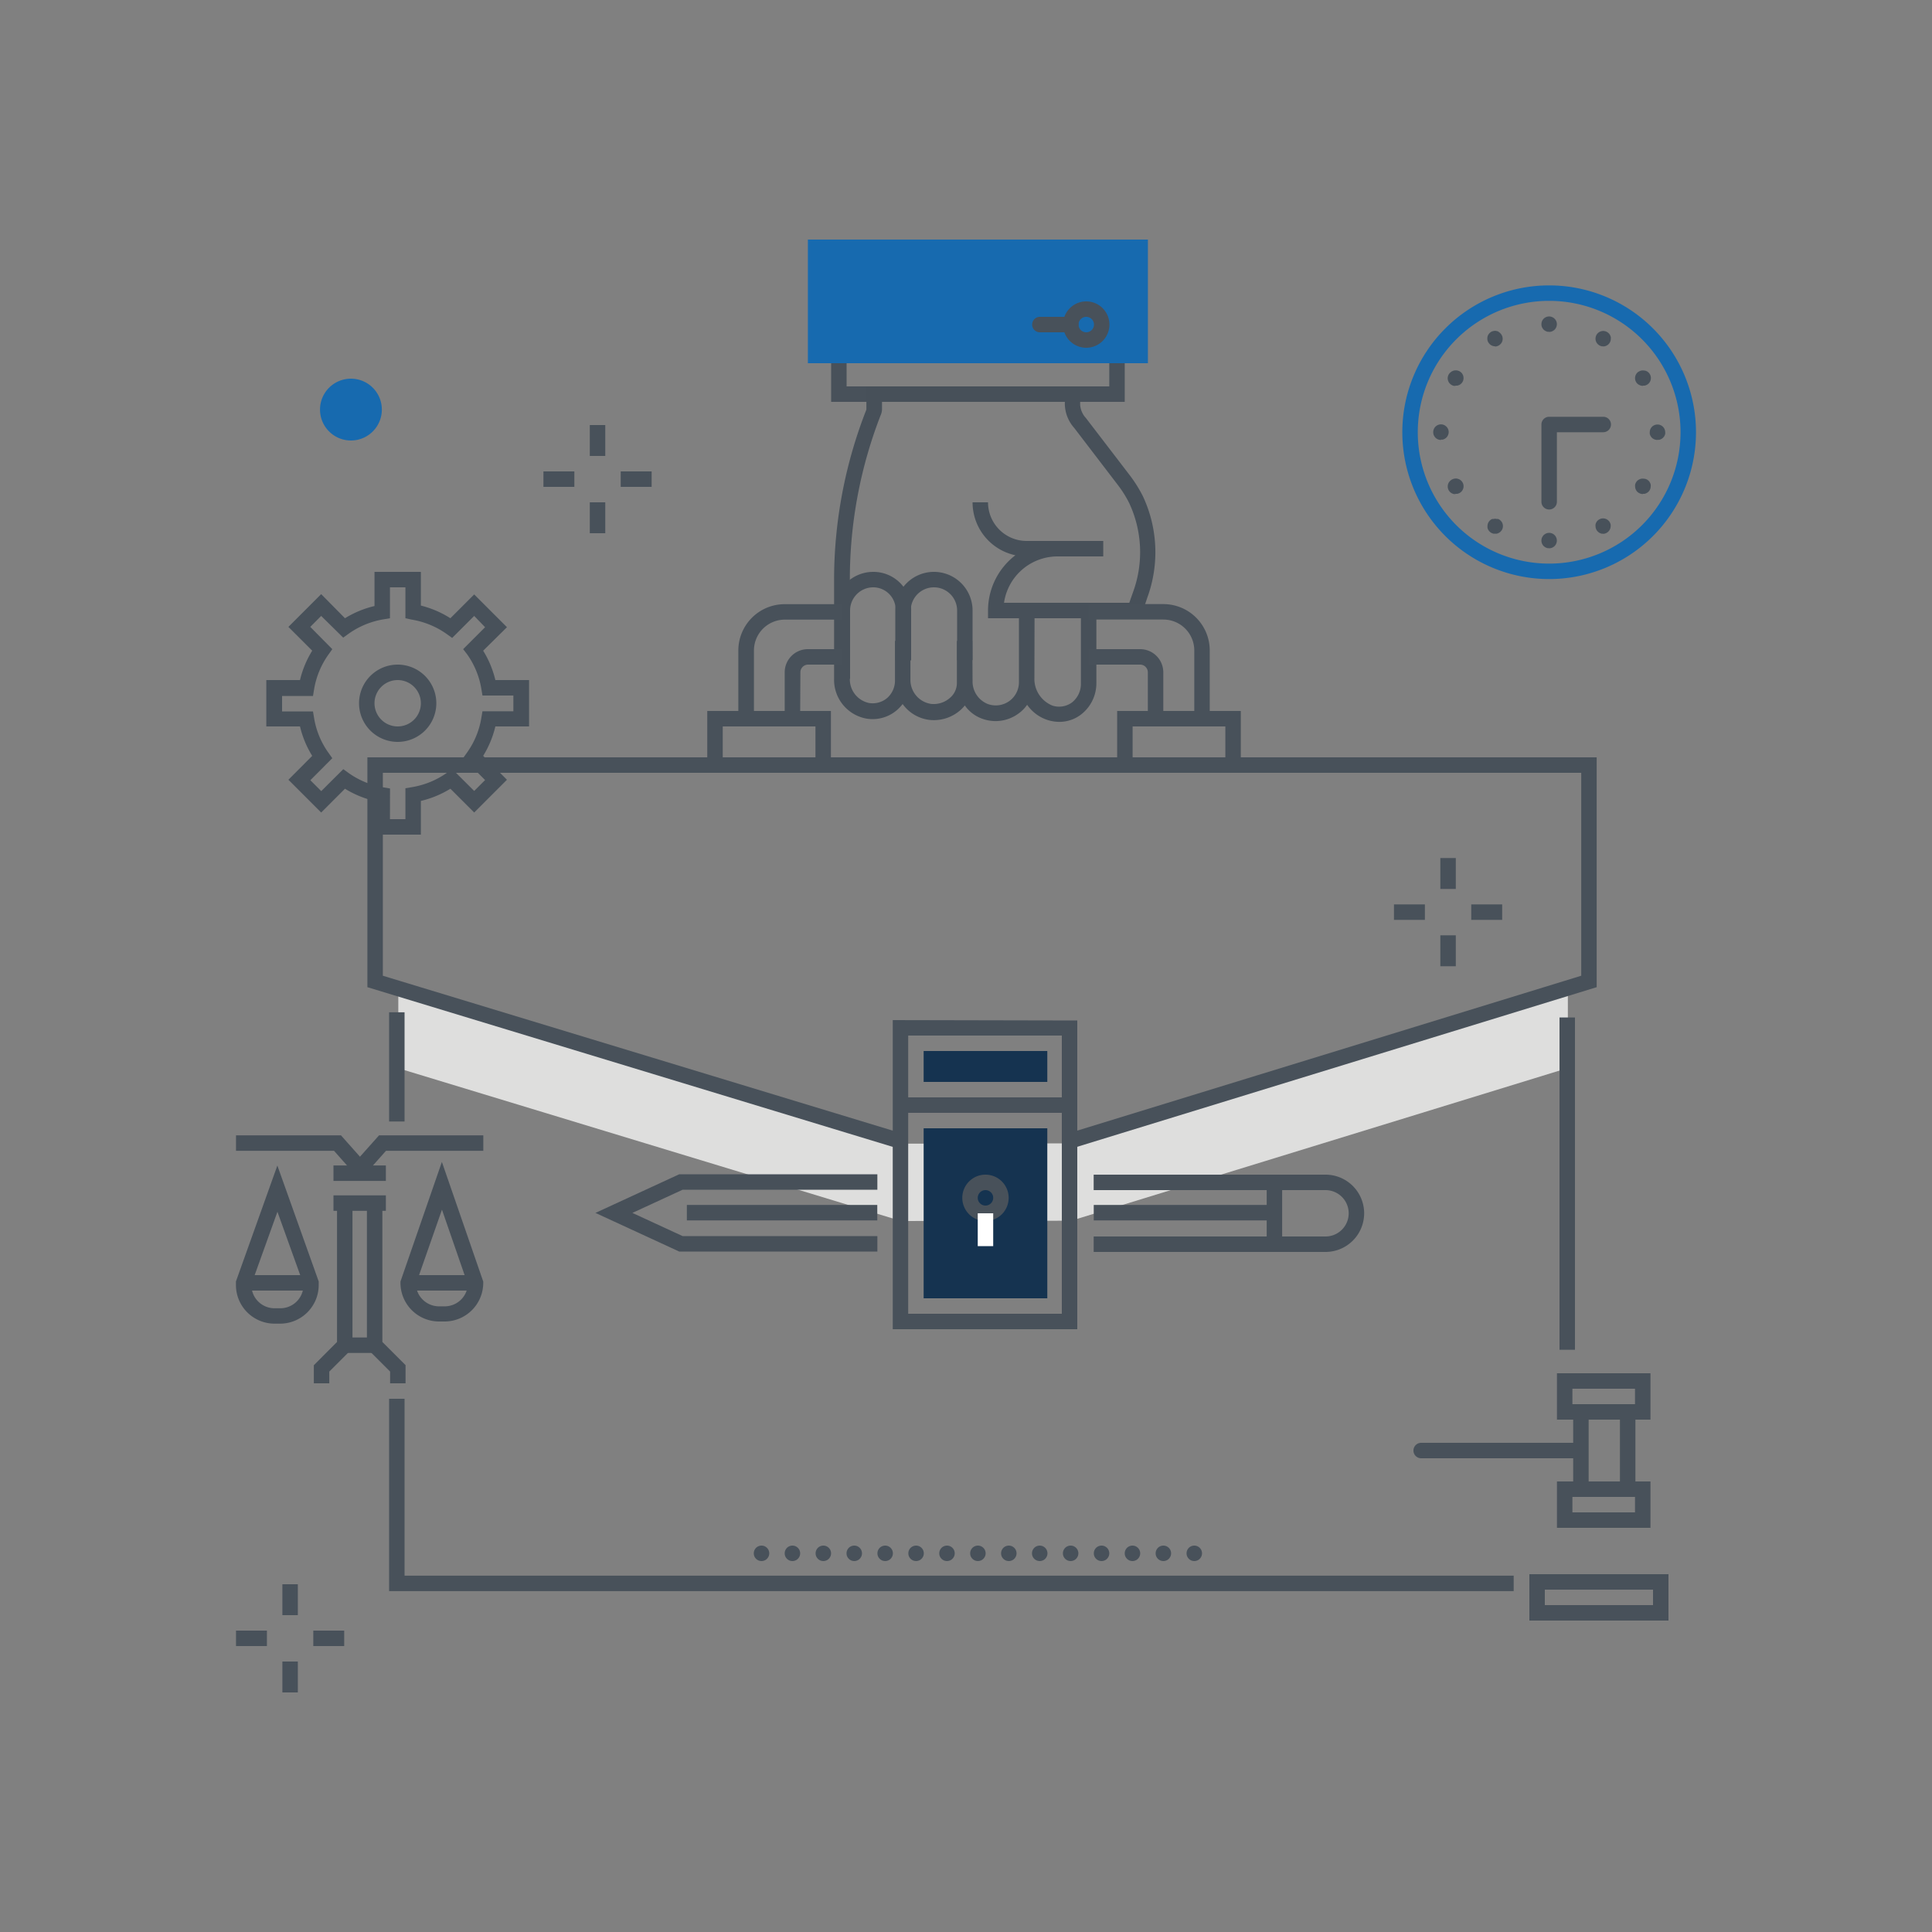 <?xml version="1.0" encoding="UTF-8"?> <svg xmlns="http://www.w3.org/2000/svg" viewBox="0 0 250 250"><rect x="0" y="0" width="250" height="250" fill="#808080" stroke="none"/><defs><style>.cls-1{fill:#dededd;}.cls-2{fill:#176aaf;}.cls-3{fill:#48515a;}.cls-4{fill:#475059;}.cls-5{fill:#153350;}.cls-6{fill:#fff;}.cls-7{fill:none;}</style></defs><g id="text"><polygon class="cls-1" points="138.61 147.95 116.61 147.99 51.54 128.22 51.54 138.23 116.61 158 138.61 157.96 202.88 138.2 202.88 128.2 138.61 147.95"></polygon><rect class="cls-2" x="104.54" y="31" width="44" height="16"></rect><rect class="cls-3" x="201.8" y="131.66" width="2" height="43"></rect><polygon class="cls-3" points="195.87 205.89 50.35 205.89 50.35 181 52.35 181 52.35 203.89 195.87 203.89 195.87 205.89"></polygon><rect class="cls-3" x="50.35" y="130.99" width="2" height="14.13"></rect><polygon class="cls-3" points="116.23 148.62 47.54 127.74 47.54 98 206.61 98 206.61 127.74 138.82 148.57 138.23 146.66 204.61 126.26 204.61 100 49.54 100 49.54 126.26 116.82 146.7 116.23 148.62"></polygon><path class="cls-3" d="M153.54,201a1,1,0,1,1,1,1,1,1,0,0,1-1-1m-4,0a1,1,0,1,1,1,1,1,1,0,0,1-1-1m-4,0a1,1,0,1,1,1,1,1,1,0,0,1-1-1m-4,0a1,1,0,1,1,1,1,1,1,0,0,1-1-1m-4,0a1,1,0,1,1,1,1,1,1,0,0,1-1-1m-4,0a1,1,0,1,1,1,1,1,1,0,0,1-1-1m-4,0a1,1,0,1,1,1,1,1,1,0,0,1-1-1m-4,0a1,1,0,1,1,1,1,1,1,0,0,1-1-1m-4,0a1,1,0,1,1,1,1,1,1,0,0,1-1-1m-4,0a1,1,0,1,1,1,1,1,1,0,0,1-1-1m-4,0a1,1,0,1,1,1,1,1,1,0,0,1-1-1m-4,0a1,1,0,1,1,1,1,1,1,0,0,1-1-1m-4,0a1,1,0,1,1,1,1,1,1,0,0,1-1-1m-4,0a1,1,0,1,1,1,1,1,1,0,0,1-1-1m-4,0a1,1,0,1,1,1,1,1,1,0,0,1-1-1"></path><path class="cls-3" d="M138.56,43h-4a1,1,0,0,1,0-2h4a1,1,0,0,1,0,2"></path><path class="cls-3" d="M140.56,45a3,3,0,1,1,3-3,3,3,0,0,1-3,3m0-4a1,1,0,1,0,1,1,1,1,0,0,0-1-1"></path><polygon class="cls-4" points="113.53 161.95 87.89 161.95 77.05 156.95 87.89 151.95 113.53 151.95 113.53 153.95 88.33 153.95 81.83 156.95 88.33 159.95 113.53 159.95 113.53 161.95"></polygon><path class="cls-4" d="M171.52,162h-30v-2h30a3,3,0,1,0,0-6h-30v-2h30a5,5,0,1,1,0,10"></path><rect class="cls-4" x="163.91" y="153.35" width="2" height="7.6"></rect><rect class="cls-4" x="141.53" y="155.92" width="23.38" height="2"></rect><rect class="cls-4" x="88.88" y="155.92" width="24.64" height="2"></rect><rect class="cls-3" x="76.32" y="55" width="2" height="4"></rect><rect class="cls-3" x="76.32" y="65" width="2" height="4"></rect><rect class="cls-3" x="80.32" y="61" width="4" height="2"></rect><rect class="cls-3" x="70.32" y="61" width="4" height="2"></rect><rect class="cls-3" x="186.38" y="111.03" width="2" height="4"></rect><rect class="cls-3" x="186.38" y="121.03" width="2" height="4"></rect><rect class="cls-3" x="190.38" y="117.03" width="4" height="2"></rect><rect class="cls-3" x="180.38" y="117.03" width="4" height="2"></rect><rect class="cls-3" x="36.54" y="205" width="2" height="4"></rect><rect class="cls-3" x="36.54" y="215" width="2" height="4"></rect><rect class="cls-3" x="40.54" y="211" width="4" height="2"></rect><rect class="cls-3" x="30.54" y="211" width="4" height="2"></rect><path class="cls-2" d="M49.41,53a4,4,0,1,1-4-4,4,4,0,0,1,4,4"></path><path class="cls-3" d="M54.46,108h-6v-4.36a12.92,12.92,0,0,1-3.82-1.58l-3.08,3.08-4.24-4.24,3.08-3.09A12.86,12.86,0,0,1,38.82,94H34.46V88h4.36A12.81,12.81,0,0,1,40.4,84.2l-3.08-3.08,4.24-4.24L44.64,80a12.92,12.92,0,0,1,3.82-1.58V74h6v4.36A12.92,12.92,0,0,1,58.28,80l3.08-3.08,4.24,4.24L62.52,84.2A12.81,12.81,0,0,1,64.1,88h4.36v6H64.1a12.86,12.86,0,0,1-1.58,3.81l3.08,3.09-4.24,4.24-3.08-3.08a12.92,12.92,0,0,1-3.82,1.58Zm-4-2h2v-4l.83-.14A10.88,10.88,0,0,0,57.83,100l.68-.49,2.85,2.84,1.41-1.41-2.84-2.85.49-.69a10.66,10.66,0,0,0,1.87-4.53l.14-.83h4V90h-4l-.14-.84a10.76,10.76,0,0,0-1.87-4.53L59.93,84l2.84-2.84L61.36,79.7l-2.85,2.85-.68-.49a10.89,10.89,0,0,0-4.54-1.88L52.46,80V76h-2v4l-.83.14a10.89,10.89,0,0,0-4.54,1.88l-.68.49L41.56,79.7l-1.41,1.42L43,84l-.49.69a10.76,10.76,0,0,0-1.87,4.53l-.14.84h-4v2h4l.14.83a10.66,10.66,0,0,0,1.87,4.53l.49.69-2.84,2.85,1.41,1.41,2.85-2.84.68.49a10.88,10.88,0,0,0,4.54,1.87l.83.14Z"></path><path class="cls-3" d="M51.46,96a5,5,0,1,1,5-5,5,5,0,0,1-5,5m0-8a3,3,0,1,0,3,3,3,3,0,0,0-3-3"></path><polygon class="cls-3" points="145.54 52 107.55 52 107.55 47 109.55 47 109.55 50 143.54 50 143.54 47 145.54 47 145.54 52"></polygon><path class="cls-4" d="M125.85,85.41h-2V79a3,3,0,0,0-3-3,3,3,0,0,0-3,3v6.44h-2V79a5,5,0,0,1,10,0Z"></path><path class="cls-4" d="M110,87.83h-2V79a5,5,0,0,1,5-5,4.88,4.88,0,0,1,4.9,5v6.44h-2V79a2.91,2.91,0,0,0-2.9-3,3,3,0,0,0-3,3Z"></path><path class="cls-4" d="M137.1,93.41a5.23,5.23,0,0,1-1.44-.21,5.17,5.17,0,0,1-2.75-2,4.65,4.65,0,0,1-1.17,1.17,5,5,0,0,1-4.59.65,4.67,4.67,0,0,1-2.3-1.73,5.58,5.58,0,0,1-.53.56,5.2,5.2,0,0,1-4,1.31,5,5,0,0,1-3.52-2.06,5.36,5.36,0,0,1-.73.78,4.82,4.82,0,0,1-3.94,1.11,5.1,5.1,0,0,1-4.2-5.11V74.91A60.36,60.36,0,0,1,112.11,53l0-.06V50h27.66v2.37a2.82,2.82,0,0,0,.67,1.64l.09.1,5.7,7.44a17.45,17.45,0,0,1,1.65,2.64,17.06,17.06,0,0,1,.6,13.09L147.56,80h-5.69v8.4a5.1,5.1,0,0,1-2,4.07,4.61,4.61,0,0,1-2.81.94M133.85,88a3.73,3.73,0,0,0,2.35,3.31,2.82,2.82,0,0,0,2.51-.41,3.07,3.07,0,0,0,1.16-2.47V80h-6Zm-8,.11a3.13,3.13,0,0,0,2,3,3,3,0,0,0,4-2.83V80h-4V79a9,9,0,0,1,3.54-7.15A7,7,0,0,1,125.85,65h2a5,5,0,0,0,5,5h9.91v2h-5.91a7,7,0,0,0-6.93,6h16.21l.48-1.37a15,15,0,0,0-.5-11.55,14.47,14.47,0,0,0-1.45-2.31L139,55.37a4.79,4.79,0,0,1-1.21-3V52H114.13v1a1.87,1.87,0,0,1-.16.69,58.6,58.6,0,0,0-4,21.18V87.83a3.12,3.12,0,0,0,2.5,3.14,2.89,2.89,0,0,0,2.34-.66,3,3,0,0,0,1-2.31V82.93h2v5a3.13,3.13,0,0,0,2.71,3.16,3.18,3.18,0,0,0,2.42-.8,2.51,2.51,0,0,0,.88-1.87v-.36h0V82.93h2Z"></path><path class="cls-3" d="M139.4,172l-23.88,0V132l23.88.05Zm-21.88-2,19.88,0V134l-19.88,0Z"></path><rect class="cls-5" x="119.52" y="146" width="16" height="22"></rect><rect class="cls-5" x="119.52" y="136" width="16" height="4"></rect><rect class="cls-3" x="116.52" y="142" width="22" height="2"></rect><path class="cls-3" d="M127.52,158a3,3,0,1,1,3-3,3,3,0,0,1-3,3m0-4a1,1,0,1,0,1,1,1,1,0,0,0-1-1"></path><rect class="cls-6" x="126.52" y="157" width="2" height="4.25"></rect><path class="cls-3" d="M95.54,92.85V84.18a6,6,0,0,1,6-6H109v2h-7.44a4,4,0,0,0-4,4v8.68Z"></path><path class="cls-3" d="M103.54,93h-2V87a3,3,0,0,1,3-3H109v2h-4.43a1,1,0,0,0-1,1Z"></path><path class="cls-3" d="M107.52,100h-16V92h16Zm-14-2h12V94h-12Z"></path><path class="cls-3" d="M156.54,92.85h-2V84.17a4,4,0,0,0-4-4h-9.68v-2h9.68a6,6,0,0,1,6,6Z"></path><path class="cls-3" d="M150.53,93h-2V87a1,1,0,0,0-1-1h-6.66V84h6.66a3,3,0,0,1,3,3Z"></path><path class="cls-3" d="M160.56,100h-16V92h16Zm-14-2h12V94h-12Z"></path><path class="cls-2" d="M200.46,74.93a19,19,0,1,1,19-19,19,19,0,0,1-19,19m0-36a17,17,0,1,0,17,17,17,17,0,0,0-17-17"></path><path class="cls-3" d="M200.46,65.93a1,1,0,0,1-1-1v-10a1,1,0,0,1,1-1h7a1,1,0,0,1,0,2h-6v9a1,1,0,0,1-1,1"></path><path class="cls-3" d="M200.46,42.93l-.2,0a.64.64,0,0,1-.18-.06l-.18-.09-.15-.12a1.27,1.27,0,0,1-.22-.33,1,1,0,0,1-.07-.38,1,1,0,0,1,.29-.71,1,1,0,0,1,1.41,0,1,1,0,0,1,.3.71,1,1,0,0,1-.08.38.91.91,0,0,1-.22.33,1,1,0,0,1-.7.29"></path><path class="cls-3" d="M200.46,70.93l-.2,0a.64.64,0,0,1-.18-.06.76.76,0,0,1-.18-.09l-.15-.12a1,1,0,0,1-.29-.71,1,1,0,0,1,.07-.38,1.46,1.46,0,0,1,.22-.33l.15-.12a.76.76,0,0,1,.18-.09.64.64,0,0,1,.18-.06,1,1,0,0,1,.9.27,1,1,0,0,1,.22,1.09.91.91,0,0,1-.22.33,1,1,0,0,1-.7.29"></path><path class="cls-3" d="M193.46,44.81a1,1,0,0,1-.71-.3,1.21,1.21,0,0,1-.22-.32,1,1,0,0,1-.07-.38,1,1,0,0,1,.07-.39,1.21,1.21,0,0,1,.22-.32l.15-.13.17-.09.19-.05a.86.86,0,0,1,.39,0l.19.05L194,43a.64.64,0,0,1,.15.13,1,1,0,0,1,.22,1.09.87.87,0,0,1-.22.32,1,1,0,0,1-.7.3"></path><path class="cls-3" d="M207.46,69.06l-.2,0-.19-.06-.17-.09-.15-.13a1,1,0,0,1-.29-.7.65.65,0,0,1,0-.2,1.33,1.33,0,0,1,.05-.19,1,1,0,0,1,.1-.17.44.44,0,0,1,.12-.15,1,1,0,0,1,1.41,0,.64.64,0,0,1,.13.15l.09.17.06.19a1.23,1.23,0,0,1,0,.2,1,1,0,0,1-.3.7,1,1,0,0,1-.7.3"></path><path class="cls-3" d="M188.33,49.93l-.19,0a.6.6,0,0,1-.19-.06.56.56,0,0,1-.17-.09l-.15-.12a.91.91,0,0,1-.22-.33,1,1,0,0,1-.08-.38,1,1,0,0,1,.3-.71l.15-.12A.56.56,0,0,1,188,48a.6.6,0,0,1,.19-.06,1.28,1.28,0,0,1,.39,0l.19.06a.7.7,0,0,1,.17.09l.15.12a1,1,0,0,1,.29.71,1,1,0,0,1-.07.38,1.06,1.06,0,0,1-.22.33l-.15.12a.7.7,0,0,1-.17.09l-.19.06-.2,0"></path><path class="cls-3" d="M212.58,63.93a1,1,0,0,1-.38-.08,1.15,1.15,0,0,1-.33-.21,1.05,1.05,0,0,1-.29-.71,1.5,1.5,0,0,1,0-.2.64.64,0,0,1,.06-.18.76.76,0,0,1,.09-.18l.12-.15a1.15,1.15,0,0,1,.33-.21,1,1,0,0,1,.58-.06A.64.64,0,0,1,213,62a.76.76,0,0,1,.18.09,1.58,1.58,0,0,1,.15.12.79.79,0,0,1,.12.15,1.62,1.62,0,0,1,.1.18,1.21,1.21,0,0,1,.05.18.71.71,0,0,1,0,.2,1,1,0,0,1-.29.71,1.58,1.58,0,0,1-.15.12.76.76,0,0,1-.18.09.64.64,0,0,1-.18.06l-.2,0"></path><path class="cls-3" d="M186.46,56.93a1,1,0,0,1-.71-.29,1.27,1.27,0,0,1-.22-.33,1,1,0,0,1-.07-.38,1,1,0,0,1,1.19-1,.6.6,0,0,1,.19.06.56.56,0,0,1,.17.09l.15.12a1,1,0,0,1,.3.71,1,1,0,0,1-.08.38.91.91,0,0,1-.22.33.61.61,0,0,1-.15.12.56.56,0,0,1-.17.09.6.6,0,0,1-.19.06l-.19,0"></path><path class="cls-3" d="M214.46,56.93a1.09,1.09,0,0,1-.39-.08,1,1,0,0,1-.32-.21.79.79,0,0,1-.12-.15,1.62,1.62,0,0,1-.1-.18,1.21,1.21,0,0,1-.05-.18.68.68,0,0,1,0-.2,1,1,0,0,1,.07-.38,1.06,1.06,0,0,1,.22-.33,1,1,0,0,1,.32-.21,1,1,0,0,1,.58-.06.6.6,0,0,1,.19.06.56.56,0,0,1,.17.09.61.61,0,0,1,.15.12.91.91,0,0,1,.22.33,1,1,0,0,1,.08.38,1.36,1.36,0,0,1,0,.2.64.64,0,0,1-.06.18,1.51,1.51,0,0,1-.09.18l-.13.15a.61.61,0,0,1-.15.12.56.56,0,0,1-.17.09.6.6,0,0,1-.19.06l-.19,0"></path><path class="cls-3" d="M188.33,63.93l-.19,0a.6.6,0,0,1-.19-.06.56.56,0,0,1-.17-.09.61.61,0,0,1-.15-.12,1,1,0,0,1,0-1.42.61.61,0,0,1,.15-.12A.56.56,0,0,1,188,62a.6.6,0,0,1,.19-.06.86.86,0,0,1,.39,0l.19.06a.7.7,0,0,1,.17.09,1.58,1.58,0,0,1,.15.12,1.19,1.19,0,0,1,.22.33,1,1,0,0,1-.22,1.09,1.58,1.58,0,0,1-.15.12.7.7,0,0,1-.17.09l-.19.06-.2,0"></path><path class="cls-3" d="M212.58,49.93a1,1,0,0,1-.38-.08,1.15,1.15,0,0,1-.33-.21,1,1,0,0,1,0-1.42,1.15,1.15,0,0,1,.33-.21,1,1,0,0,1,.58-.06A.64.64,0,0,1,213,48a.76.76,0,0,1,.18.09l.15.12a1,1,0,0,1,0,1.42l-.15.12a.76.76,0,0,1-.18.09.64.64,0,0,1-.18.06l-.2,0"></path><path class="cls-3" d="M193.46,69.06l-.2,0-.19-.06-.17-.09-.15-.13a.57.57,0,0,1-.12-.15,1,1,0,0,1-.1-.17,1.33,1.33,0,0,1-.05-.19,1.23,1.23,0,0,1,0-.2,1,1,0,0,1,.29-.7l.15-.13.17-.09.19,0a.86.86,0,0,1,.39,0l.19,0,.17.09a1.39,1.39,0,0,1,.28.28.56.56,0,0,1,.09.17.7.7,0,0,1,.06.19,1,1,0,0,1,0,.39.7.7,0,0,1-.06.19.56.56,0,0,1-.09.17.93.93,0,0,1-.13.15.64.64,0,0,1-.15.13l-.17.09-.19.06-.19,0"></path><path class="cls-3" d="M207.46,44.81l-.2,0-.19-.06-.17-.09-.15-.13a1,1,0,0,1,0-1.41,1,1,0,0,1,1.41,0,.93.93,0,0,1,.13.15l.09.17.06.19a1.36,1.36,0,0,1,0,.2,1,1,0,0,1-1,1"></path><path class="cls-3" d="M215.9,209.7h-18v-6h18Zm-16-2h14v-2h-14Z"></path><path class="cls-3" d="M213.57,197.7h-12.1v-6h2.1v-8h-2.1v-6h12.1v6h-1.95v8h1.95Zm-10.1-2h8.1v-2h-1.95v-12h1.95v-2h-8.1v2h2.1v12h-2.1Z"></path><path class="cls-3" d="M210.62,183.7h-6.05a1,1,0,0,1,0-2h6.05a1,1,0,0,1,0,2"></path><path class="cls-3" d="M210.62,193.7h-6.05a1,1,0,0,1,0-2h6.05a1,1,0,0,1,0,2"></path><path class="cls-3" d="M203.9,188.7h-20a1,1,0,0,1,0-2h20a1,1,0,1,1,0,2"></path><path class="cls-4" d="M35.53,171.28a5,5,0,0,1-5-5v-.46l5.36-15,5.35,15v.46a5,5,0,0,1-5,5h-.74Zm-3-5.1v.11a3,3,0,0,0,3,3h.74a3,3,0,0,0,3-3v-.11L35.9,156.8Z"></path><rect class="cls-4" x="31.55" y="165" width="8.7" height="2"></rect><polygon class="cls-4" points="46.58 152.7 43.22 148.91 30.54 148.91 30.54 146.91 44.12 146.91 46.58 149.68 49.05 146.91 62.54 146.91 62.54 148.91 49.95 148.91 46.58 152.7"></polygon><polygon class="cls-4" points="42.61 179 40.61 179 40.61 176.66 43.61 173.65 43.61 155.68 45.61 155.68 45.61 174.48 42.61 177.48 42.61 179"></polygon><polygon class="cls-4" points="52.48 179 50.48 179 50.48 177.48 47.48 174.48 47.48 155.68 49.48 155.68 49.48 173.65 52.48 176.65 52.48 179"></polygon><rect class="cls-4" x="43.15" y="150.81" width="6.78" height="2"></rect><path class="cls-4" d="M56.82,171a5,5,0,0,1-5-5v-.17l5.36-15.48,5.35,15.48V166a5,5,0,0,1-5,5h-.74Zm-3-4.84a2.93,2.93,0,0,0,.87,2,3,3,0,0,0,2.11.88h.74a3,3,0,0,0,3-2.83l-3.35-9.68Z"></path><rect class="cls-4" x="52.84" y="165" width="8.7" height="2"></rect><rect class="cls-4" x="43.15" y="154.68" width="6.78" height="2"></rect><rect class="cls-4" x="44.61" y="173.07" width="3.87" height="2"></rect><rect class="cls-7" width="250" height="250"></rect><rect class="cls-7" width="250" height="250"></rect></g></svg> 